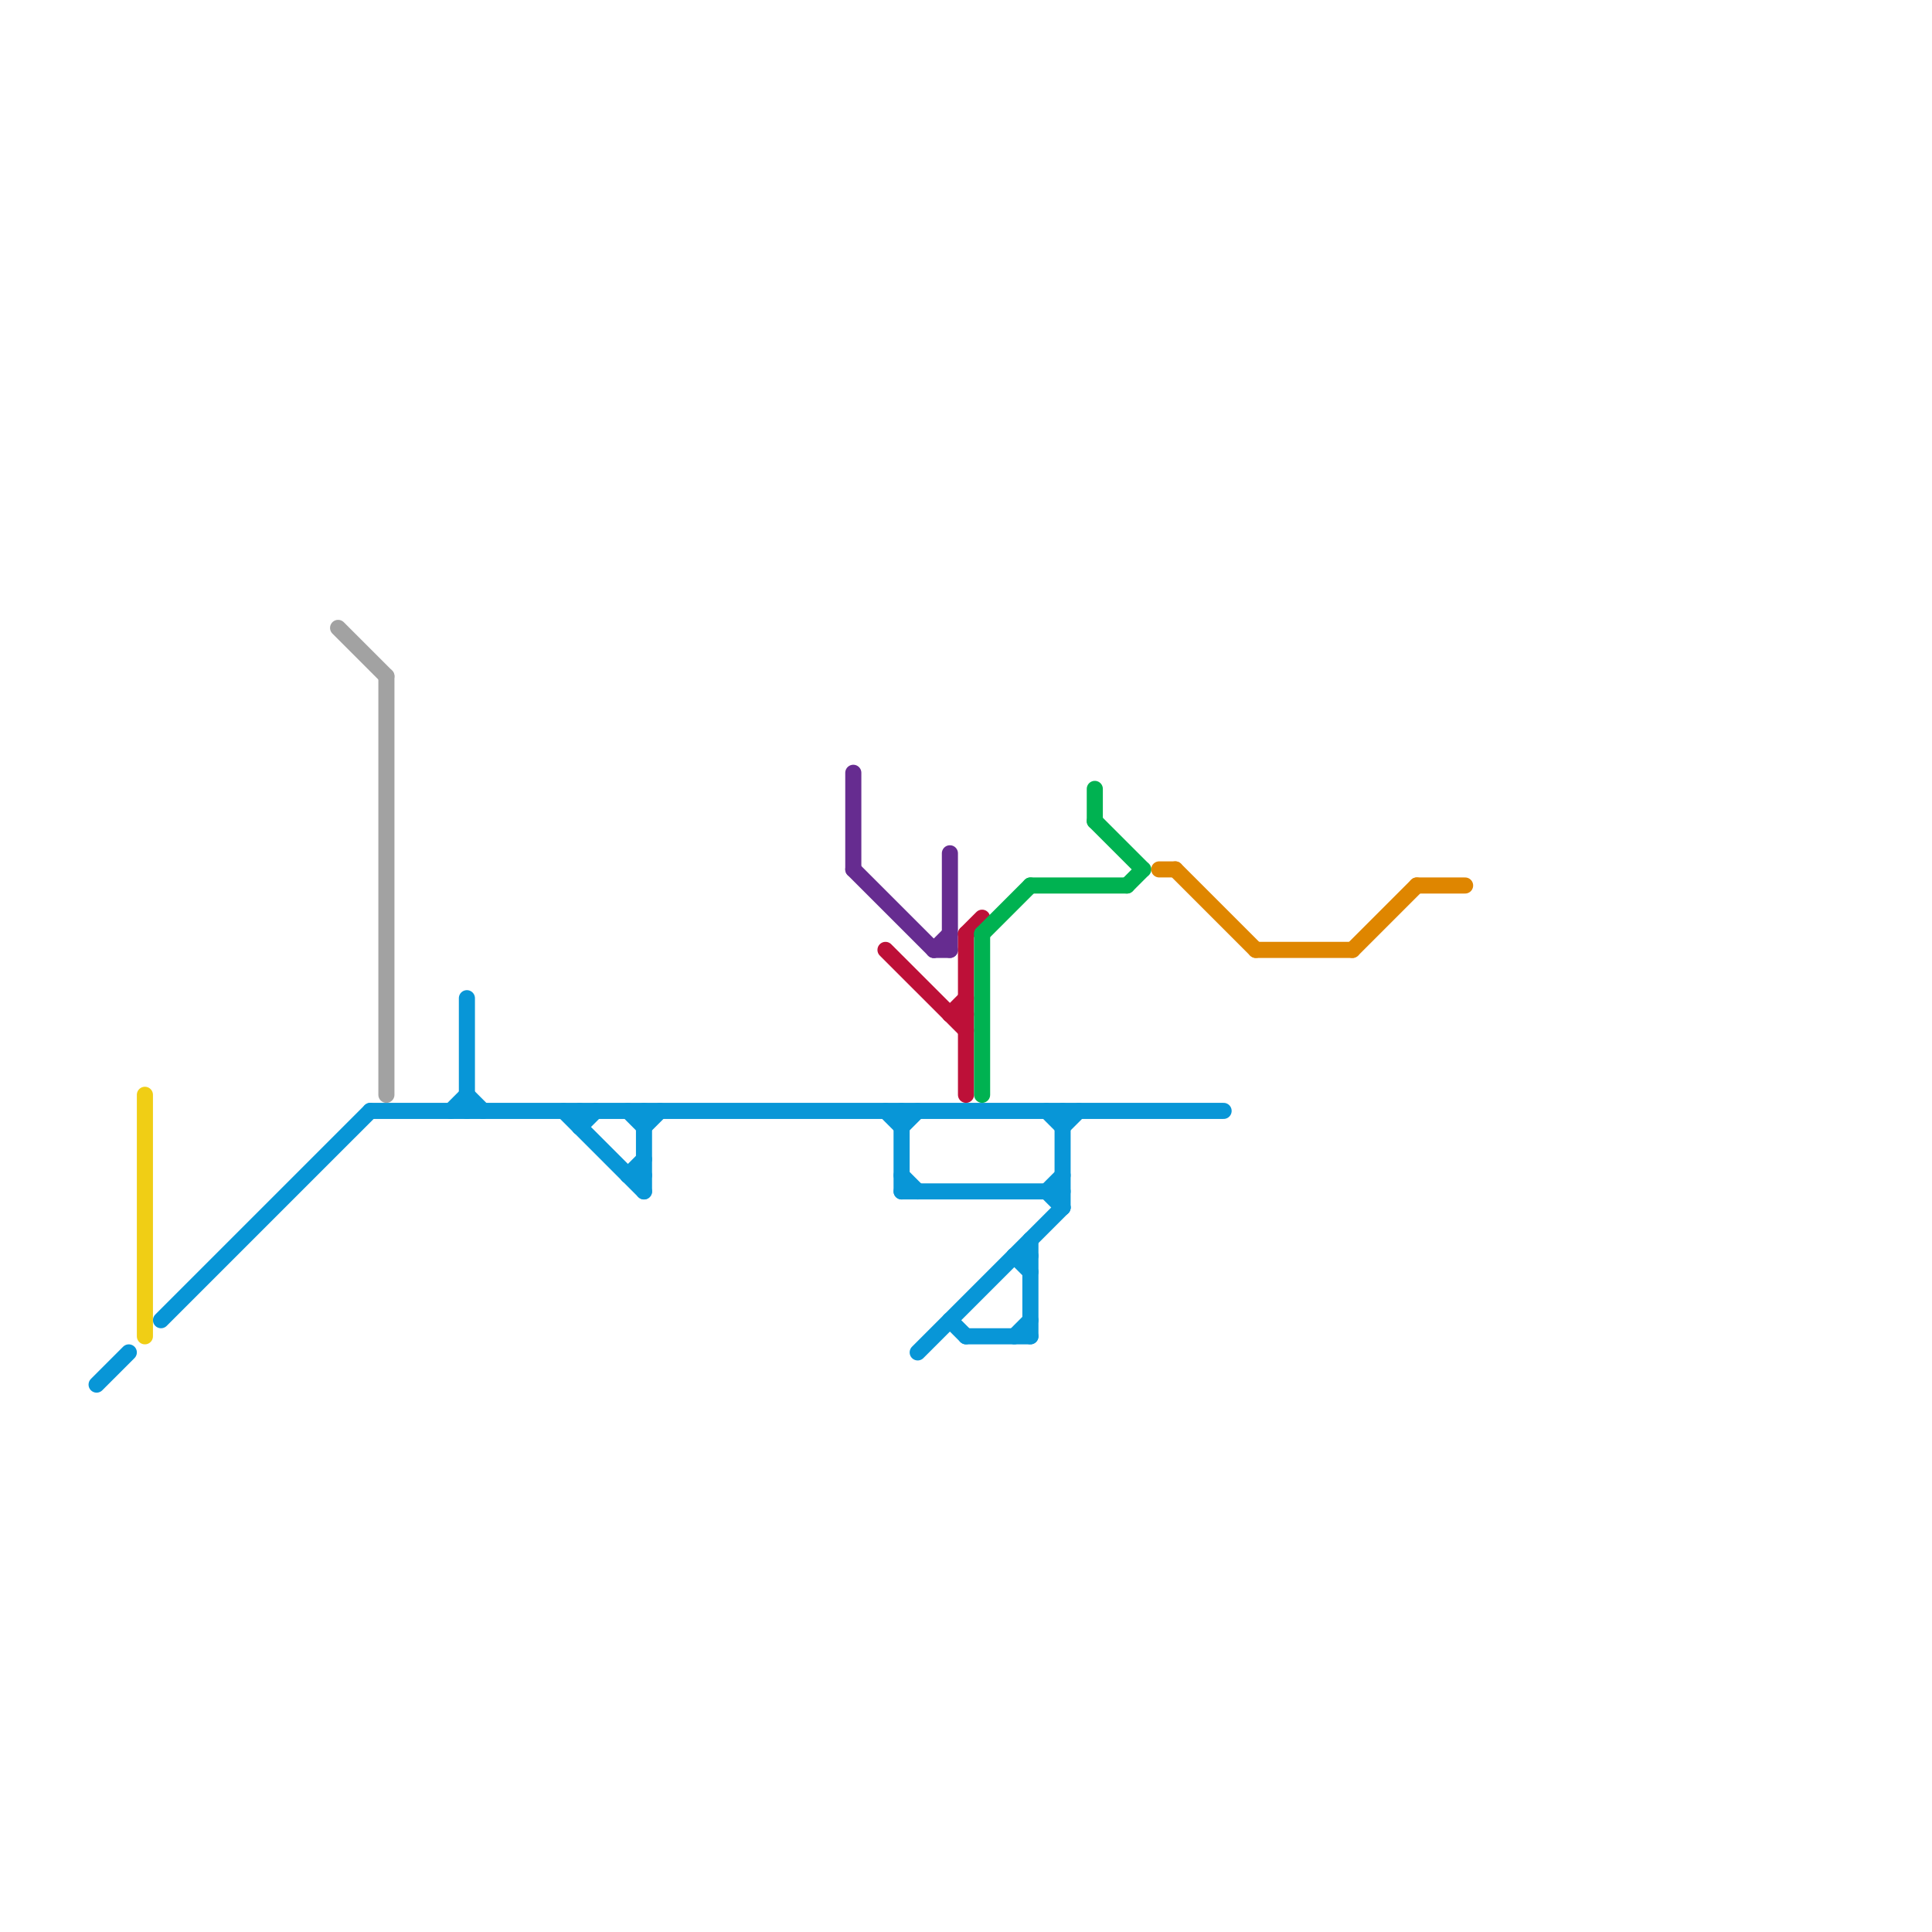 
<svg version="1.1" xmlns="http://www.w3.org/2000/svg" viewBox="0 0 120 120">
<style>text { font: 1px Helvetica; font-weight: 600; white-space: pre; dominant-baseline: central; } line { stroke-width: 1; fill: none; stroke-linecap: round; stroke-linejoin: round; } .c0 { stroke: #0896d7 } .c1 { stroke: #a2a2a2 } .c2 { stroke: #662c90 } .c3 { stroke: #bd1038 } .c4 { stroke: #00b251 } .c5 { stroke: #df8600 } .c6 { stroke: #f0ce15 }</style><defs><g id="wm-xf"><circle r="1.2" fill="#000"/><circle r="0.9" fill="#fff"/><circle r="0.6" fill="#000"/><circle r="0.3" fill="#fff"/></g><g id="wm"><circle r="0.6" fill="#000"/><circle r="0.3" fill="#fff"/></g></defs><line class="c0" x1="29" y1="62" x2="29" y2="69"/><line class="c0" x1="29" y1="68" x2="30" y2="69"/><line class="c0" x1="60" y1="83" x2="64" y2="83"/><line class="c0" x1="56" y1="74" x2="66" y2="74"/><line class="c0" x1="6" y1="86" x2="8" y2="84"/><line class="c0" x1="65" y1="74" x2="66" y2="73"/><line class="c0" x1="23" y1="69" x2="76" y2="69"/><line class="c0" x1="63" y1="78" x2="64" y2="79"/><line class="c0" x1="56" y1="69" x2="56" y2="74"/><line class="c0" x1="64" y1="77" x2="64" y2="83"/><line class="c0" x1="36" y1="69" x2="36" y2="70"/><line class="c0" x1="39" y1="73" x2="40" y2="73"/><line class="c0" x1="28" y1="69" x2="29" y2="68"/><line class="c0" x1="10" y1="82" x2="23" y2="69"/><line class="c0" x1="39" y1="69" x2="40" y2="70"/><line class="c0" x1="56" y1="70" x2="57" y2="69"/><line class="c0" x1="65" y1="74" x2="66" y2="75"/><line class="c0" x1="63" y1="78" x2="64" y2="78"/><line class="c0" x1="40" y1="70" x2="41" y2="69"/><line class="c0" x1="39" y1="73" x2="40" y2="72"/><line class="c0" x1="36" y1="70" x2="37" y2="69"/><line class="c0" x1="56" y1="73" x2="57" y2="74"/><line class="c0" x1="63" y1="83" x2="64" y2="82"/><line class="c0" x1="40" y1="69" x2="40" y2="74"/><line class="c0" x1="66" y1="70" x2="67" y2="69"/><line class="c0" x1="65" y1="69" x2="66" y2="70"/><line class="c0" x1="55" y1="69" x2="56" y2="70"/><line class="c0" x1="66" y1="69" x2="66" y2="75"/><line class="c0" x1="35" y1="69" x2="40" y2="74"/><line class="c0" x1="57" y1="84" x2="66" y2="75"/><line class="c0" x1="59" y1="82" x2="60" y2="83"/><line class="c1" x1="21" y1="39" x2="24" y2="42"/><line class="c1" x1="24" y1="42" x2="24" y2="68"/><line class="c2" x1="59" y1="53" x2="59" y2="59"/><line class="c2" x1="58" y1="59" x2="59" y2="59"/><line class="c2" x1="53" y1="48" x2="53" y2="54"/><line class="c2" x1="58" y1="59" x2="59" y2="58"/><line class="c2" x1="53" y1="54" x2="58" y2="59"/><line class="c3" x1="60" y1="58" x2="61" y2="57"/><line class="c3" x1="59" y1="63" x2="60" y2="63"/><line class="c3" x1="55" y1="59" x2="60" y2="64"/><line class="c3" x1="60" y1="58" x2="60" y2="68"/><line class="c3" x1="59" y1="63" x2="60" y2="62"/><line class="c4" x1="70" y1="55" x2="71" y2="54"/><line class="c4" x1="68" y1="49" x2="68" y2="51"/><line class="c4" x1="61" y1="58" x2="64" y2="55"/><line class="c4" x1="61" y1="58" x2="61" y2="68"/><line class="c4" x1="68" y1="51" x2="71" y2="54"/><line class="c4" x1="64" y1="55" x2="70" y2="55"/><line class="c5" x1="72" y1="54" x2="73" y2="54"/><line class="c5" x1="73" y1="54" x2="78" y2="59"/><line class="c5" x1="84" y1="59" x2="88" y2="55"/><line class="c5" x1="78" y1="59" x2="84" y2="59"/><line class="c5" x1="88" y1="55" x2="91" y2="55"/><line class="c6" x1="9" y1="68" x2="9" y2="83"/>
</svg>
